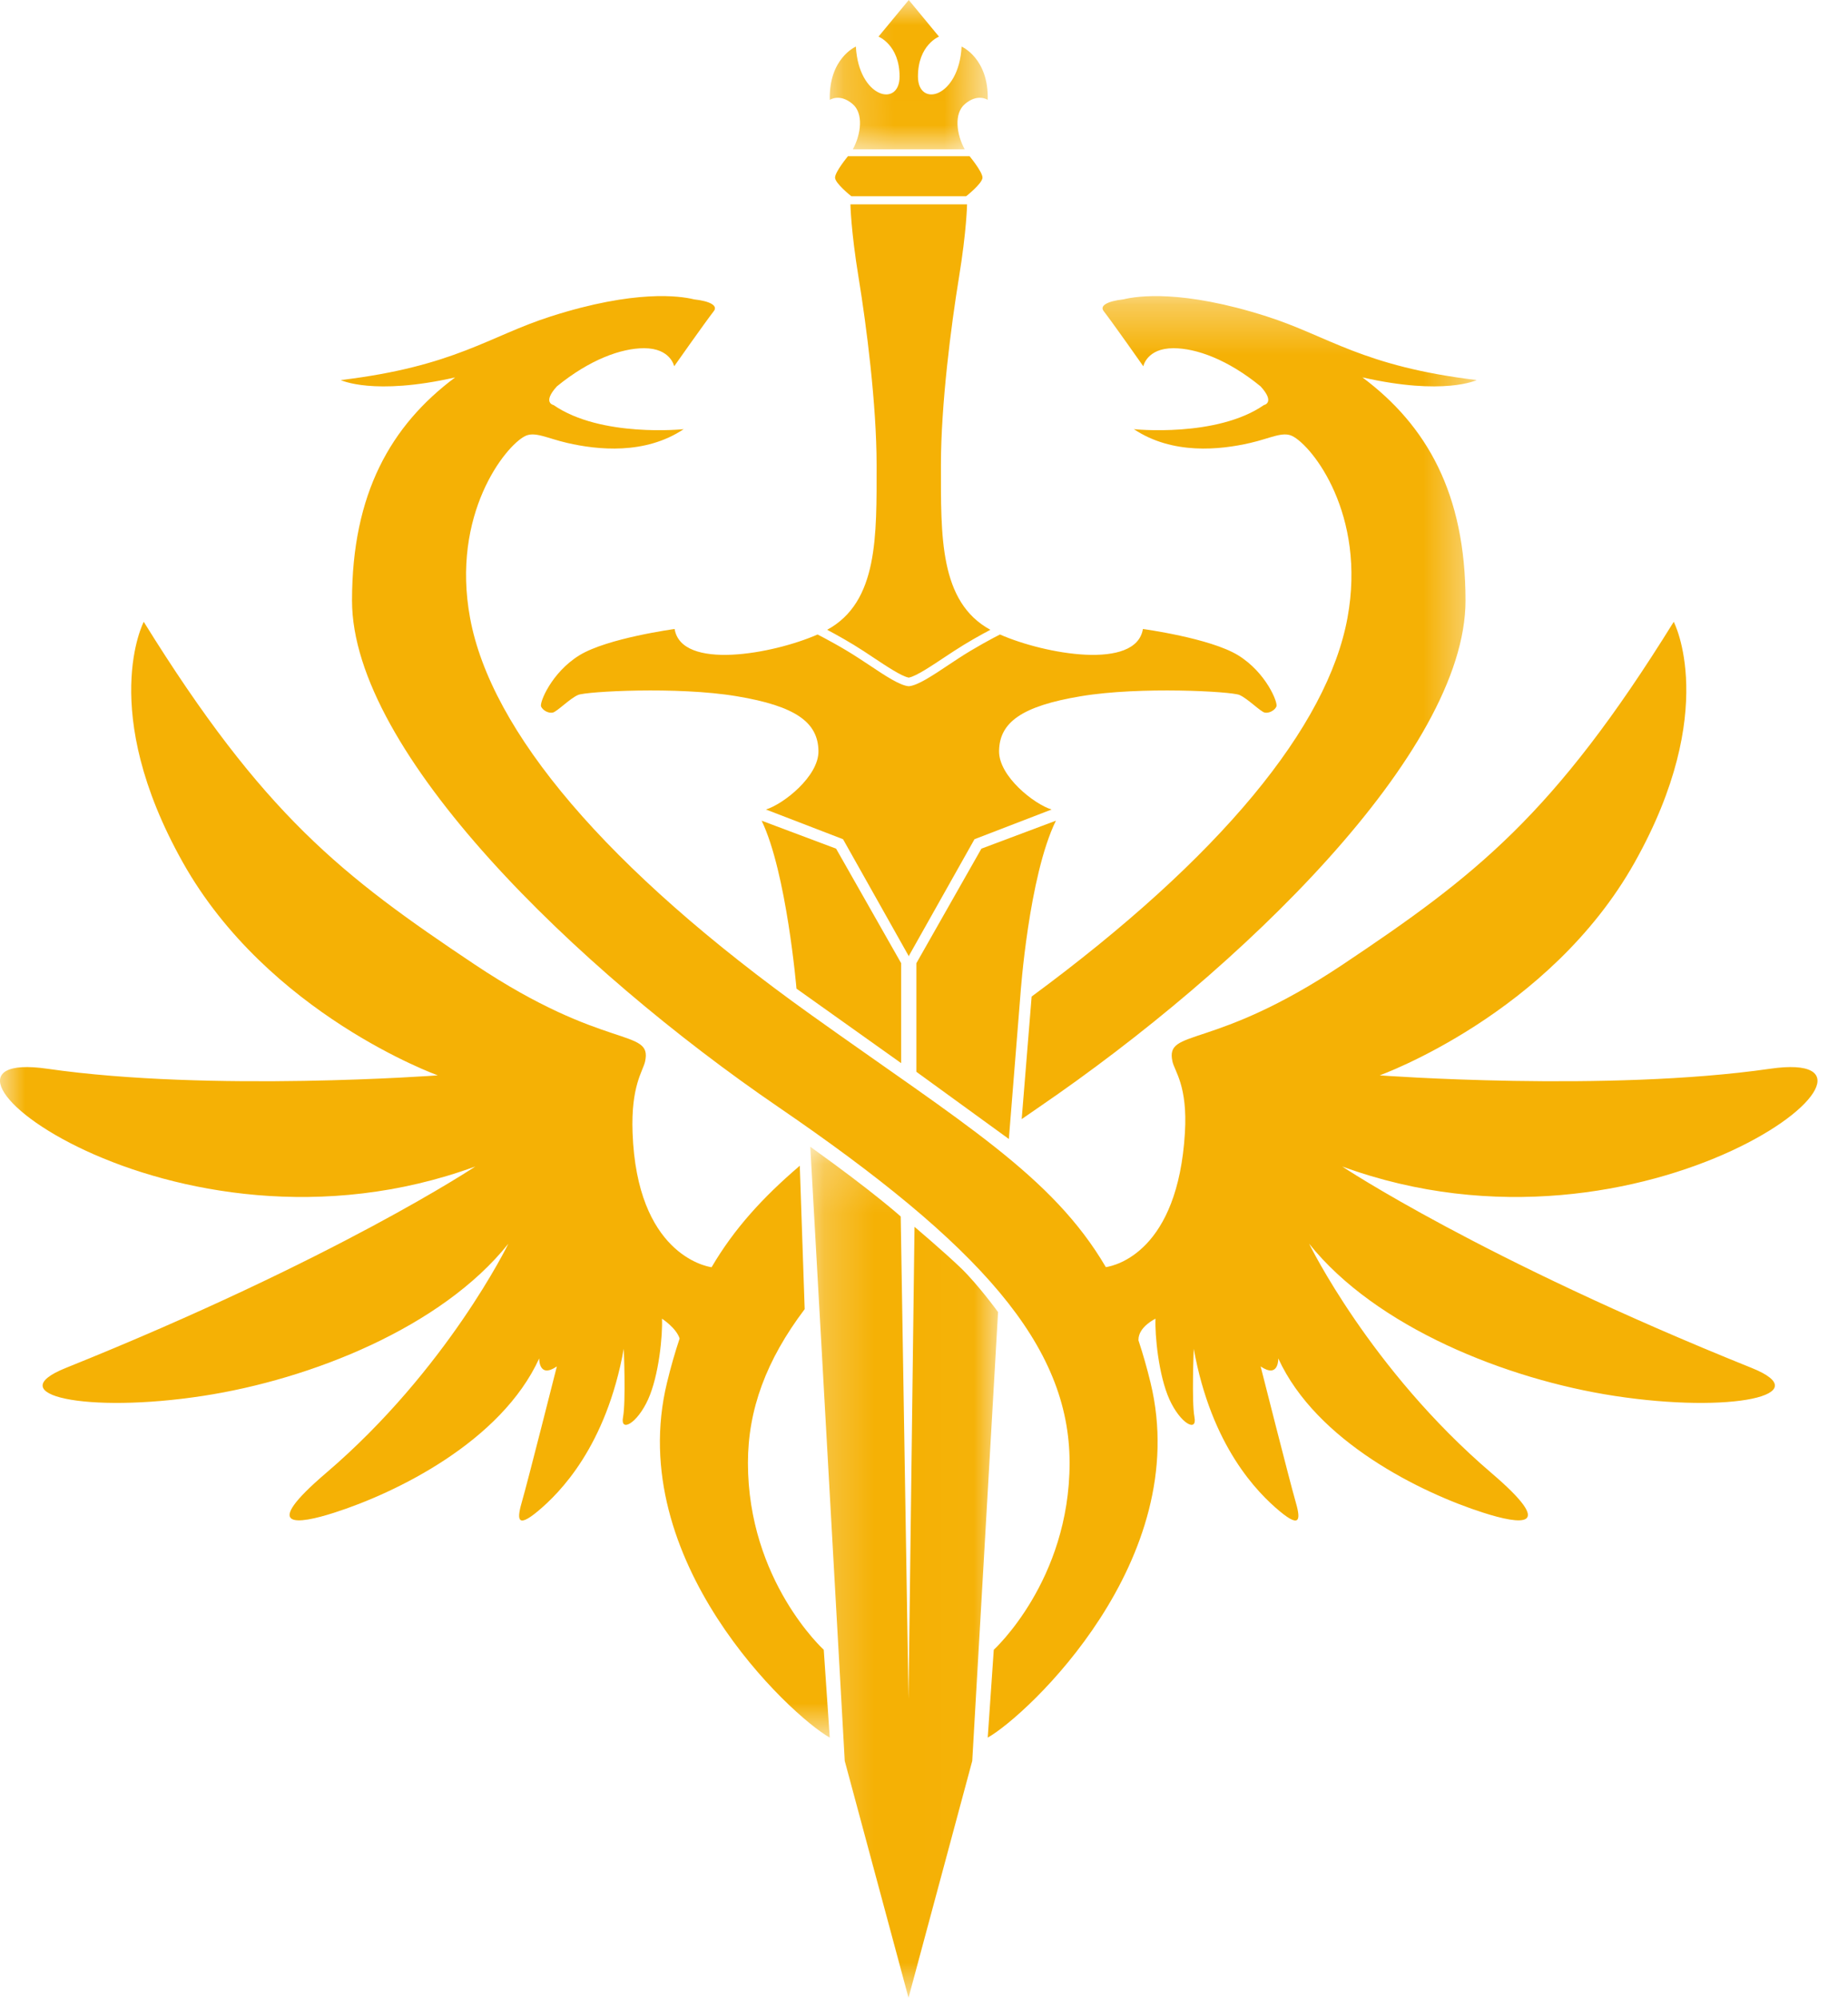<?xml version="1.0" encoding="UTF-8"?>
<svg width="37px" height="40px" viewBox="0 0 37 40" version="1.1" xmlns="http://www.w3.org/2000/svg" xmlns:xlink="http://www.w3.org/1999/xlink">
    <!-- Generator: Sketch 56.3 (81716) - https://sketch.com -->
    <title>ricar ada</title>
    <desc>Created with Sketch.</desc>
    <defs>
        <polygon id="path-1" points="0.223 0.16 3.983 0.16 3.983 17.2 0.223 17.2"></polygon>
        <polygon id="path-3" points="0.213 0 3.376 0 3.376 2.99 0.213 2.99"></polygon>
        <polygon id="path-5" points="0 0.329 29.566 0.329 29.566 29.191 0 29.191"></polygon>
    </defs>
    <g id="Page-1" stroke="none" stroke-width="1" fill="none" fill-rule="evenodd">
        <g id="2020-6-30-icons" transform="translate(-264, -198)">
            <g id="ricar-ada" transform="translate(264, 198)">
                <path d="M15.249,16.432 L16.74,16.992 L18.043,19.286 L18.043,21.287 L15.947,19.795 C15.947,19.795 15.749,17.467 15.249,16.432" id="Fill-1" fill="#F5B105"></path>
                <g id="Group-5" transform="translate(16, 22.8)">
                    <mask id="mask-2" fill="white">
                        <use xlink:href="#path-1"></use>
                    </mask>
                    <g id="Clip-4"></g>
                    <path d="M3.242,2.592 C2.899,2.262 2.31,1.764 2.31,1.764 L2.19,11.215 L2.034,1.557 C2.034,1.557 1.5,1.074 0.223,0.16 L0.913,12.457 L2.19,17.2 L3.466,12.457 L3.983,3.471 C3.983,3.471 3.584,2.922 3.242,2.592" id="Fill-3" fill="#F5B105" mask="url(#mask-2)"></path>
                </g>
                <g id="Group-8" transform="translate(16.4, 0)">
                    <mask id="mask-4" fill="white">
                        <use xlink:href="#path-3"></use>
                    </mask>
                    <g id="Clip-7"></g>
                    <path d="M2.853,0.933 C2.799,1.96 1.979,2.163 1.979,1.532 C1.979,0.9 2.4,0.733 2.4,0.733 L1.795,-8e-05 L1.189,0.733 C1.189,0.733 1.611,0.9 1.611,1.532 C1.611,2.163 0.791,1.96 0.736,0.933 C0.736,0.933 0.192,1.165 0.214,2 C0.214,2 0.412,1.862 0.671,2.083 C0.892,2.272 0.841,2.685 0.675,2.99 L2.915,2.99 C2.748,2.685 2.697,2.272 2.919,2.083 C3.178,1.862 3.376,2 3.376,2 C3.397,1.165 2.853,0.933 2.853,0.933" id="Fill-6" fill="#F5B105" mask="url(#mask-4)"></path>
                </g>
                <path d="M19.413,3.128 L16.977,3.128 C16.977,3.128 16.719,3.44 16.719,3.556 C16.719,3.672 17.045,3.929 17.045,3.929 L19.344,3.929 C19.344,3.929 19.671,3.672 19.671,3.556 C19.671,3.44 19.413,3.128 19.413,3.128" id="Fill-9" fill="#F5B105"></path>
                <path d="M21.141,16.432 L19.649,16.992 L18.347,19.286 L18.347,21.46 L20.199,22.805 L20.432,19.899 C20.432,19.899 20.596,17.544 21.141,16.432" id="Fill-11" fill="#F5B105"></path>
                <path d="M24.789,13.12 C24.228,12.776 22.883,12.594 22.883,12.594 C22.746,13.425 20.919,13.099 20.021,12.704 C19.88,12.776 19.523,12.964 19.187,13.184 L19.001,13.307 C18.664,13.532 18.372,13.726 18.195,13.74 C18.018,13.726 17.725,13.532 17.389,13.307 L17.202,13.184 C16.867,12.964 16.509,12.776 16.369,12.704 C15.47,13.099 13.644,13.425 13.507,12.594 C13.507,12.594 12.162,12.776 11.601,13.12 C11.041,13.465 10.799,14.069 10.833,14.146 C10.868,14.224 10.98,14.285 11.066,14.268 C11.153,14.25 11.411,13.983 11.575,13.914 C11.739,13.845 13.559,13.741 14.749,13.94 C15.939,14.138 16.377,14.466 16.387,15.035 C16.396,15.544 15.68,16.104 15.335,16.208 L16.879,16.803 L18.191,19.137 L18.191,19.148 L18.195,19.142 L18.198,19.148 L18.198,19.137 L19.511,16.803 L21.055,16.208 C20.71,16.104 19.994,15.544 20.003,15.035 C20.012,14.466 20.451,14.138 21.641,13.94 C22.831,13.741 24.651,13.845 24.814,13.914 C24.978,13.983 25.237,14.25 25.323,14.268 C25.409,14.285 25.522,14.224 25.556,14.146 C25.591,14.069 25.349,13.465 24.789,13.12 L24.789,13.12 Z M17.484,13.164 C17.749,13.34 18.047,13.538 18.186,13.565 L18.186,13.568 C18.189,13.568 18.192,13.567 18.195,13.566 C18.198,13.567 18.201,13.568 18.204,13.568 L18.204,13.565 C18.343,13.538 18.64,13.34 18.905,13.164 L19.093,13.04 C19.365,12.862 19.65,12.704 19.829,12.61 C18.805,12.052 18.839,10.732 18.839,9.309 C18.839,8.102 19.043,6.516 19.199,5.562 C19.355,4.608 19.362,4.092 19.362,4.092 L17.027,4.092 C17.027,4.092 17.035,4.608 17.191,5.562 C17.347,6.516 17.551,8.102 17.551,9.309 C17.551,10.732 17.585,12.052 16.561,12.61 C16.739,12.704 17.025,12.862 17.297,13.04 L17.484,13.164 Z" id="Fill-13" fill="#F5B105"></path>
                <path d="M35.439,21.399 C32.172,21.87 27.624,21.531 27.624,21.531 C27.624,21.531 31.024,20.31 32.731,17.263 C34.439,14.216 33.511,12.45 33.511,12.45 C31.113,16.321 29.539,17.537 26.889,19.309 C24.269,21.06 23.327,20.574 23.474,21.252 C23.518,21.452 23.78,21.738 23.724,22.679 C23.583,25.053 22.342,25.34 22.141,25.371 C21.066,23.536 19.276,22.49 16.241,20.321 C12.136,17.389 9.827,14.64 9.411,12.37 C9.031,10.3 10.111,8.933 10.514,8.731 C10.71,8.634 10.951,8.775 11.359,8.869 C11.963,9.008 12.912,9.11 13.688,8.593 C13.688,8.593 12.032,8.766 11.083,8.11 C11.083,8.11 10.85,8.066 11.15,7.736 C11.807,7.199 12.439,6.972 12.895,6.972 C13.429,6.972 13.498,7.334 13.498,7.334 C13.498,7.334 14.115,6.457 14.291,6.23 C14.377,6.12 14.219,6.03 13.897,5.994 C13.613,5.924 12.714,5.796 11.032,6.334 C9.79,6.73 9.117,7.334 6.823,7.61 C6.823,7.61 7.476,7.928 9.112,7.557 C7.826,8.517 7.048,9.882 7.048,12.025 C7.048,15.061 11.549,19.407 15.585,22.166 C19.621,24.926 21.415,26.927 21.415,29.29 C21.415,31.652 19.897,33.032 19.897,33.032 L19.776,34.791 C20.569,34.343 23.898,31.239 23.036,27.686 C22.963,27.384 22.882,27.103 22.794,26.837 L22.794,26.824 C22.794,26.565 23.135,26.403 23.135,26.403 C23.121,26.726 23.195,27.536 23.415,28.022 C23.636,28.507 23.974,28.684 23.915,28.375 C23.857,28.066 23.901,27.006 23.901,27.006 C24.254,28.964 25.181,29.891 25.623,30.259 C26.064,30.626 26.035,30.391 25.932,30.038 C25.829,29.685 25.24,27.359 25.24,27.359 C25.608,27.61 25.593,27.198 25.593,27.198 C26.358,28.87 28.467,29.894 29.699,30.288 C30.435,30.524 31.193,30.632 29.861,29.493 C27.433,27.418 26.211,24.902 26.211,24.902 C27.551,26.579 30.166,27.617 32.319,27.948 C34.67,28.31 36.408,27.926 35.071,27.389 C29.649,25.208 26.874,23.356 26.874,23.356 C32.981,25.593 38.707,20.928 35.439,21.399" id="Fill-15" fill="#F5B105"></path>
                <g id="Group-19" transform="translate(0, 5.6)">
                    <mask id="mask-6" fill="white">
                        <use xlink:href="#path-5"></use>
                    </mask>
                    <g id="Clip-18"></g>
                    <path d="M14.975,23.69 C14.975,22.624 15.341,21.632 16.111,20.612 L16.013,17.741 C15.273,18.373 14.697,19.004 14.247,19.773 C14.118,19.754 12.752,19.492 12.665,17.079 C12.631,16.137 12.872,15.852 12.916,15.652 C13.063,14.974 12.121,15.46 9.501,13.709 C6.85,11.937 5.277,10.721 2.878,6.85 C2.878,6.85 1.951,8.616 3.658,11.663 C5.365,14.71 8.765,15.931 8.765,15.931 C8.765,15.931 4.217,16.27 0.95,15.799 C-2.317,15.328 3.408,19.993 9.516,17.756 C9.516,17.756 6.741,19.608 1.318,21.789 C-0.018,22.326 1.72,22.71 4.07,22.348 C6.224,22.017 8.839,20.979 10.178,19.302 C10.178,19.302 8.957,21.818 6.528,23.893 C5.196,25.032 5.954,24.924 6.69,24.688 C7.923,24.294 10.032,23.27 10.796,21.598 C10.796,21.598 10.782,22.01 11.149,21.759 C11.149,21.759 10.561,24.085 10.458,24.438 C10.355,24.791 10.325,25.026 10.767,24.659 C11.208,24.291 12.135,23.364 12.489,21.406 C12.489,21.406 12.533,22.466 12.474,22.775 C12.415,23.084 12.754,22.907 12.975,22.422 C13.195,21.936 13.269,21.126 13.254,20.803 C13.254,20.803 13.539,20.987 13.607,21.2 C13.515,21.476 13.43,21.77 13.354,22.086 C12.491,25.639 15.82,28.743 16.613,29.191 L16.493,27.432 C16.493,27.432 14.975,26.052 14.975,23.69 M27.278,1.956 C28.913,2.328 29.566,2.01 29.566,2.01 C27.272,1.734 26.6,1.13 25.358,0.734 C23.675,0.196 22.777,0.324 22.492,0.394 C22.17,0.43 22.013,0.52 22.098,0.63 C22.275,0.857 22.891,1.734 22.891,1.734 C22.891,1.734 22.96,1.372 23.495,1.372 C23.951,1.372 24.583,1.599 25.239,2.136 C25.54,2.466 25.306,2.51 25.306,2.51 C24.357,3.166 22.702,2.993 22.702,2.993 C23.478,3.51 24.427,3.408 25.03,3.269 C25.439,3.175 25.68,3.034 25.875,3.131 C26.278,3.333 27.358,4.7 26.979,6.77 C26.58,8.945 24.443,11.56 20.655,14.353 L20.456,16.807 C20.57,16.728 20.686,16.648 20.805,16.566 C24.841,13.807 29.342,9.461 29.342,6.425 C29.342,4.282 28.564,2.917 27.278,1.956" id="Fill-17" fill="#F5B105" mask="url(#mask-6)"></path>
                </g>
            </g>
        </g>
    </g>
</svg>